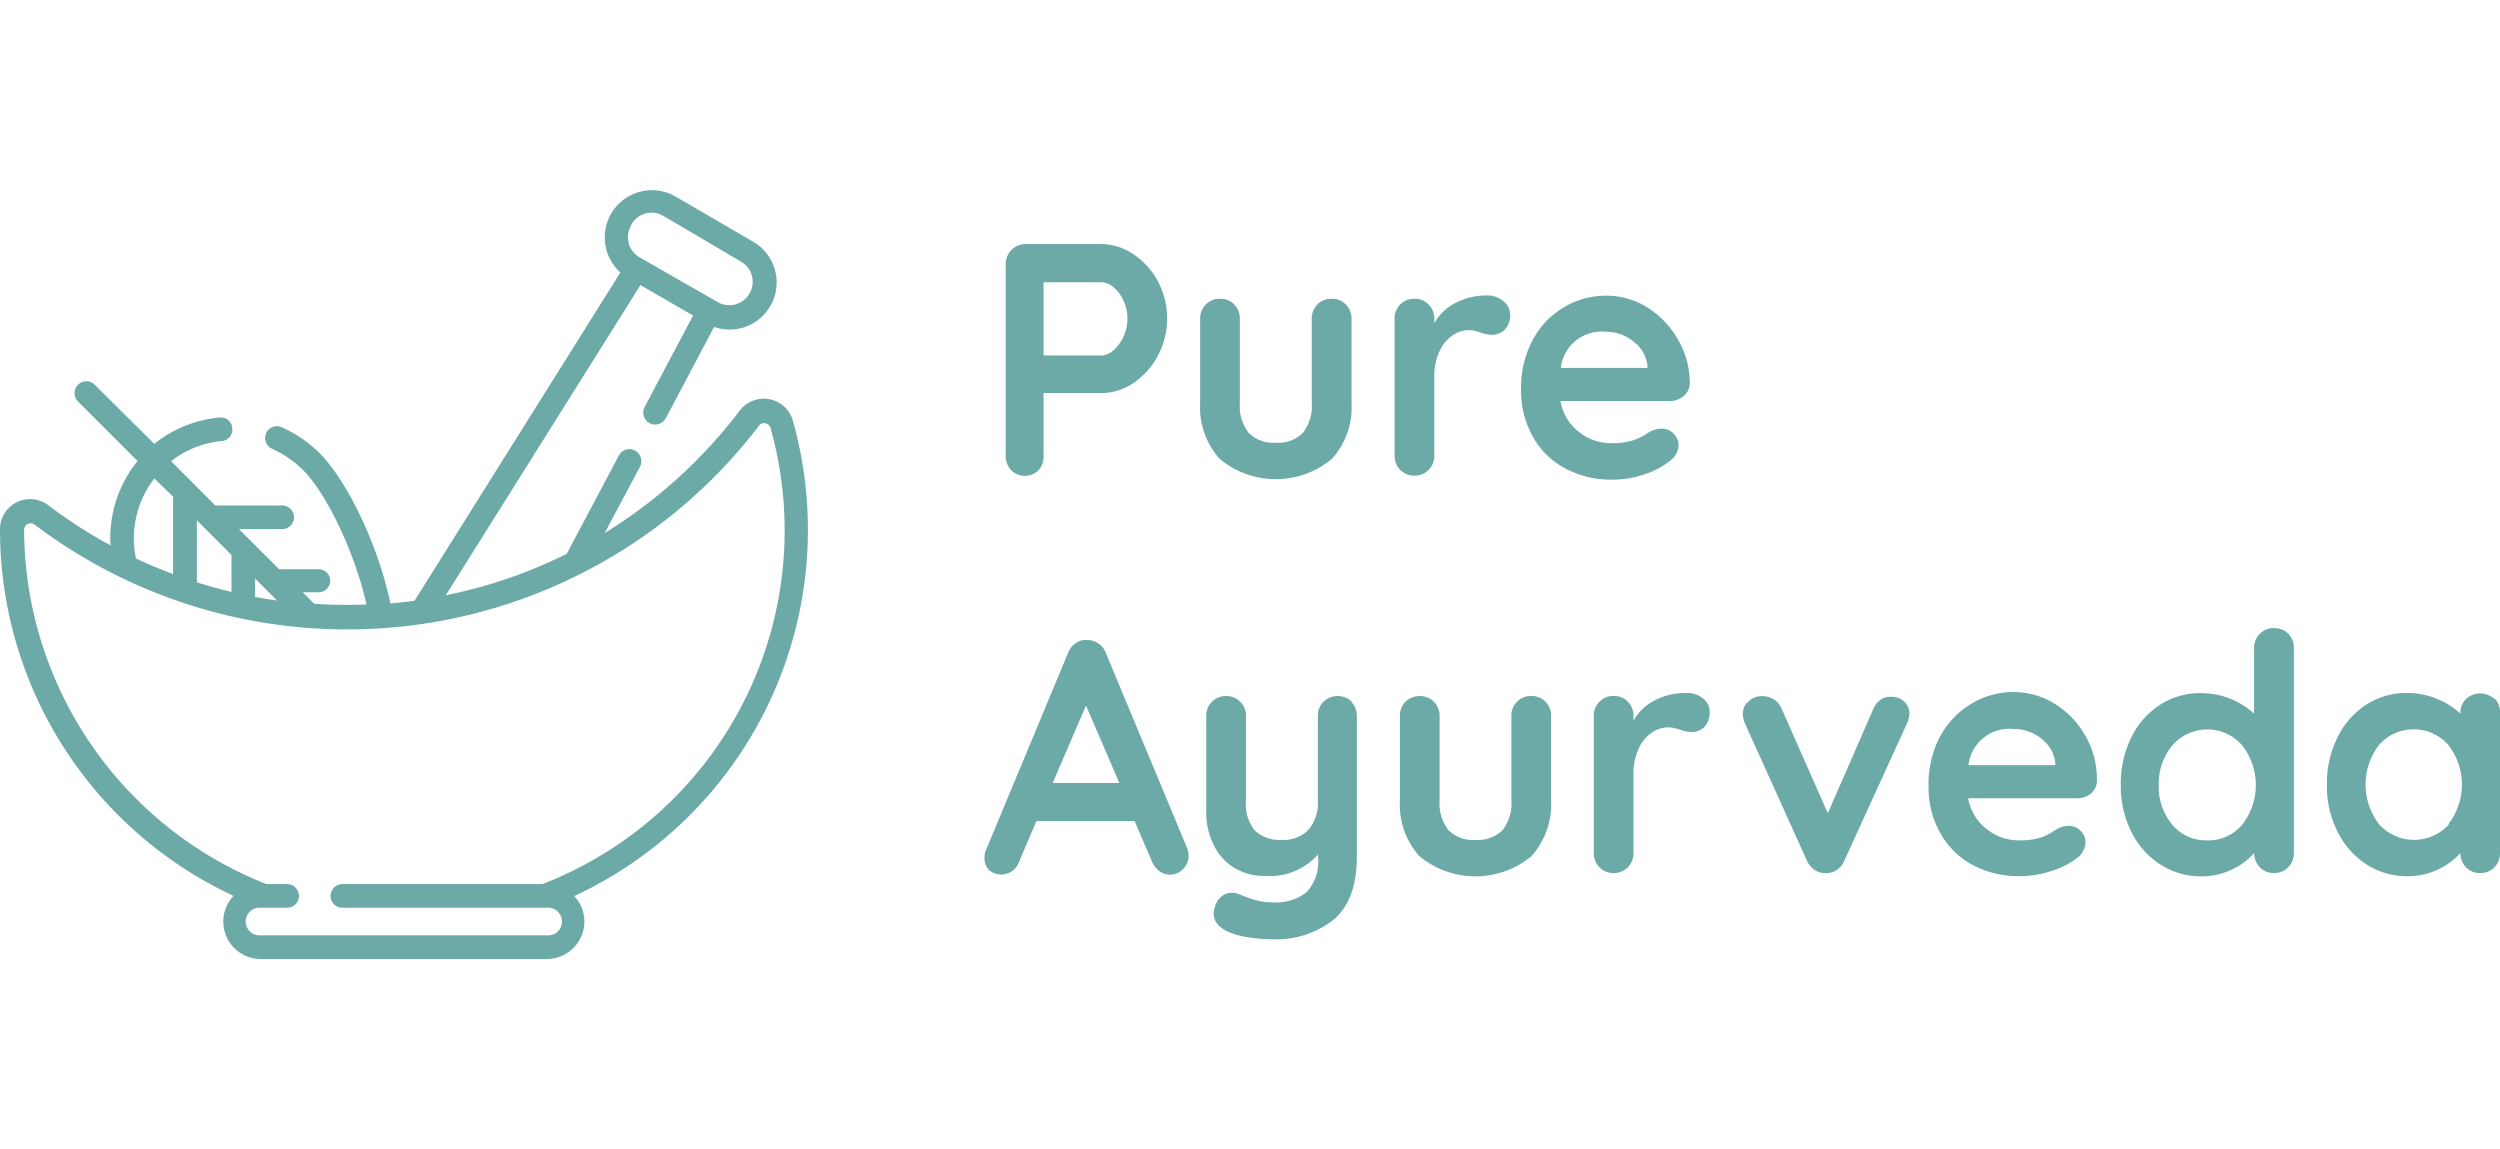 <svg xmlns="http://www.w3.org/2000/svg" viewBox="0 0 216.64 66.64" width="145px">
<style>.cls-1{fill:#6caaa8;}</style>
<g id="Layer_2" data-name="Layer 2"><g id="Layer_1-2" data-name="Layer 1"><path class="cls-1" d="M68.71,20a2.62,2.62,0,0,0-4.6-.89A43,43,0,0,1,52.4,29.73L55.45,24a1,1,0,0,0-1.82-1l-4.52,8.53a42,42,0,0,1-10.48,3.59L55.5,8.24l4.56,2.64-4.19,7.91a1,1,0,1,0,1.82,1l4.19-7.92a4.08,4.08,0,0,0,3.34-7.41L58.51.55a4.09,4.09,0,0,0-4.75,6.6L35.92,35.6c-.69.09-1.39.17-2.09.23-1-4.83-3.63-10.48-6.11-13a11,11,0,0,0-3.31-2.27,1,1,0,1,0-.83,1.87,9.16,9.16,0,0,1,2.69,1.85c2.11,2.12,4.53,7.32,5.49,11.64a43.3,43.3,0,0,1-4.53-.06l-1-1h1.38a1,1,0,0,0,0-2H24.19l-3.48-3.47h3.74a1,1,0,1,0,0-2.05H18.66L14.83,23.5a8.32,8.32,0,0,1,4.37-1.74,1,1,0,0,0,.93-1.12A1,1,0,0,0,19,19.72,10.56,10.56,0,0,0,13.37,22L8.21,16.88a1,1,0,1,0-1.45,1.45l5.16,5.16A10.56,10.56,0,0,0,9.58,30.8,42.81,42.81,0,0,1,4.2,27.33,2.61,2.61,0,0,0,0,29.43,35,35,0,0,0,20.24,61.17a3.24,3.24,0,0,0,2.36,5.47H47.39a3.25,3.25,0,0,0,3.25-3.24,3.18,3.18,0,0,0-.88-2.21A35,35,0,0,0,68.71,20Zm-14-17a2,2,0,0,1,2.78-.75L64.2,6.2a2,2,0,1,1-2,3.52L55.45,5.85A2,2,0,0,1,54.7,3.07ZM17.06,34V28.63l3,3v3.2C19.05,34.59,18.05,34.31,17.06,34Zm5.05-.32L24,35.57c-.64-.08-1.27-.19-1.9-.3ZM13.38,25,15,26.58v6.71c-1.09-.41-2.16-.86-3.22-1.36A8.45,8.45,0,0,1,13.38,25ZM47,60.15H29.67a1,1,0,1,0,0,2.05H47.39a1.2,1.2,0,1,1,0,2.39H22.6a1.2,1.2,0,1,1,0-2.39h2.28a1,1,0,1,0,0-2.05H23.09a33.13,33.13,0,0,1-21-30.75A.57.57,0,0,1,3,29a44.91,44.91,0,0,0,62.77-8.57.57.57,0,0,1,1,.19A32.86,32.86,0,0,1,47,60.15Z"/><path class="cls-1" d="M98.22,5.57a6.51,6.51,0,0,1,2.12,2.35,6.88,6.88,0,0,1,0,6.44,6.58,6.58,0,0,1-2.12,2.37,5,5,0,0,1-2.79.87h-5V23A1.73,1.73,0,0,1,90,24.28a1.68,1.68,0,0,1-2.38,0A1.79,1.79,0,0,1,87.15,23V6.44A1.72,1.72,0,0,1,88.9,4.69h6.53A5,5,0,0,1,98.22,5.57Zm-1.71,8.3a3.35,3.35,0,0,0,.86-1.19,3.74,3.74,0,0,0,0-3.07,3.27,3.27,0,0,0-.86-1.17A1.65,1.65,0,0,0,95.43,8h-5v6.34h5A1.62,1.62,0,0,0,96.51,13.87Z"/><path class="cls-1" d="M116.63,9.93a1.7,1.7,0,0,1,.49,1.25v7.28a6.64,6.64,0,0,1-1.71,4.85,7.61,7.61,0,0,1-9.71,0A6.68,6.68,0,0,1,104,18.46V11.18a1.7,1.7,0,0,1,.49-1.25,1.61,1.61,0,0,1,1.23-.5,1.64,1.64,0,0,1,1.24.5,1.73,1.73,0,0,1,.48,1.25v7.28a3.74,3.74,0,0,0,.78,2.6,3,3,0,0,0,2.32.84,3,3,0,0,0,2.35-.84,3.74,3.74,0,0,0,.78-2.6V11.18a1.73,1.73,0,0,1,.48-1.25,1.64,1.64,0,0,1,1.24-.5A1.61,1.61,0,0,1,116.63,9.93Z"/><path class="cls-1" d="M130.27,9.63a1.46,1.46,0,0,1,.59,1.14,1.81,1.81,0,0,1-.46,1.34,1.54,1.54,0,0,1-1.09.44,2.76,2.76,0,0,1-1-.2l-.38-.11a2.27,2.27,0,0,0-.65-.09,2.5,2.5,0,0,0-1.43.46A3.41,3.41,0,0,0,124.73,14a5.2,5.2,0,0,0-.44,2.22V23a1.7,1.7,0,0,1-.49,1.25,1.64,1.64,0,0,1-1.23.5,1.68,1.68,0,0,1-1.24-.5,1.73,1.73,0,0,1-.48-1.25V11.18a1.73,1.73,0,0,1,.48-1.25,1.64,1.64,0,0,1,1.24-.5,1.61,1.61,0,0,1,1.23.5,1.7,1.7,0,0,1,.49,1.25v.37a4.36,4.36,0,0,1,1.89-1.79,5.83,5.83,0,0,1,2.64-.62A2.18,2.18,0,0,1,130.27,9.63Z"/><path class="cls-1" d="M145.89,17.86a1.83,1.83,0,0,1-1.21.43h-9.46a4.31,4.31,0,0,0,1.57,2.65,4.43,4.43,0,0,0,2.79,1,6.28,6.28,0,0,0,1.83-.21,5.34,5.34,0,0,0,1.05-.46l.53-.33a2.21,2.21,0,0,1,1-.26,1.47,1.47,0,0,1,1.47,1.44,1.79,1.79,0,0,1-.81,1.4,6.85,6.85,0,0,1-2.15,1.12,8.27,8.27,0,0,1-2.72.46,8.42,8.42,0,0,1-4.2-1,6.94,6.94,0,0,1-2.77-2.76,8.09,8.09,0,0,1-1-4,8.81,8.81,0,0,1,1-4.33,7.26,7.26,0,0,1,2.72-2.85,7,7,0,0,1,3.62-1,6.69,6.69,0,0,1,3.57,1A7.85,7.85,0,0,1,145.43,13a7.49,7.49,0,0,1,1,3.79A1.49,1.49,0,0,1,145.89,17.86Zm-10.64-2.44h7.51v-.2a3,3,0,0,0-1.18-2.06,3.68,3.68,0,0,0-2.4-.87A3.56,3.56,0,0,0,135.25,15.42Z"/><path class="cls-1" d="M103,57.64a1.65,1.65,0,0,1-.49,1.22,1.55,1.55,0,0,1-1.12.47,1.47,1.47,0,0,1-.93-.31,2,2,0,0,1-.65-.86l-1.49-3.47H89.81l-1.49,3.5a1.72,1.72,0,0,1-.62.84,1.65,1.65,0,0,1-2-.1,1.5,1.5,0,0,1-.39-1.09,1.79,1.79,0,0,1,.09-.54l7.14-17.15a1.83,1.83,0,0,1,.69-.89,1.48,1.48,0,0,1,1-.26,1.71,1.71,0,0,1,1.61,1.15l7,16.8A1.87,1.87,0,0,1,103,57.64ZM91.22,51.39H97l-2.89-6.71Z"/><path class="cls-1" d="M117.09,44.35a1.73,1.73,0,0,1,.49,1.24V57.78q0,3.73-2,5.44a8,8,0,0,1-5.36,1.71,13.81,13.81,0,0,1-2-.16,7.84,7.84,0,0,1-1.65-.42c-.93-.4-1.4-.95-1.4-1.66a1.71,1.71,0,0,1,.08-.46,1.8,1.8,0,0,1,.59-1,1.44,1.44,0,0,1,.91-.33,1.61,1.61,0,0,1,.54.09l.7.28a6.22,6.22,0,0,0,1.06.33,5,5,0,0,0,1.17.13,4.36,4.36,0,0,0,3-.87,3.94,3.94,0,0,0,1-3v-.29a5.56,5.56,0,0,1-4.64,1.87,4.92,4.92,0,0,1-2.64-.71,4.61,4.61,0,0,1-1.78-2,6.23,6.23,0,0,1-.63-2.85V45.59a1.69,1.69,0,0,1,.49-1.24,1.76,1.76,0,0,1,2.46,0,1.69,1.69,0,0,1,.49,1.24v7.35a3.54,3.54,0,0,0,.79,2.59,3.13,3.13,0,0,0,2.31.79,3,3,0,0,0,2.31-.87,3.58,3.58,0,0,0,.82-2.51V45.59a1.72,1.72,0,0,1,.48-1.24,1.78,1.78,0,0,1,2.47,0Z"/><path class="cls-1" d="M133.93,44.35a1.72,1.72,0,0,1,.48,1.24v7.29a6.7,6.7,0,0,1-1.7,4.85,7.61,7.61,0,0,1-9.71,0,6.69,6.69,0,0,1-1.69-4.85V45.59a1.72,1.72,0,0,1,.48-1.24,1.78,1.78,0,0,1,2.47,0,1.73,1.73,0,0,1,.49,1.24v7.29a3.79,3.79,0,0,0,.77,2.6,3,3,0,0,0,2.33.84,3.05,3.05,0,0,0,2.35-.84,3.79,3.79,0,0,0,.77-2.6V45.59a1.69,1.69,0,0,1,.49-1.24,1.62,1.62,0,0,1,1.23-.5A1.64,1.64,0,0,1,133.93,44.35Z"/><path class="cls-1" d="M147.56,44.05a1.41,1.41,0,0,1,.59,1.14,1.77,1.77,0,0,1-.46,1.34,1.53,1.53,0,0,1-1.09.44,2.94,2.94,0,0,1-1-.2l-.39-.11a2.2,2.2,0,0,0-.64-.09,2.53,2.53,0,0,0-1.44.46A3.26,3.26,0,0,0,142,48.42a5.05,5.05,0,0,0-.45,2.22v6.8a1.74,1.74,0,0,1-.48,1.25,1.68,1.68,0,0,1-1.24.5,1.66,1.66,0,0,1-1.23-.5,1.71,1.71,0,0,1-.49-1.25V45.59a1.69,1.69,0,0,1,.49-1.24,1.62,1.62,0,0,1,1.23-.5,1.64,1.64,0,0,1,1.24.5,1.72,1.72,0,0,1,.48,1.24V46a4.35,4.35,0,0,1,1.9-1.8,5.82,5.82,0,0,1,2.64-.61A2.15,2.15,0,0,1,147.56,44.05Z"/><path class="cls-1" d="M165,44.32a1.44,1.44,0,0,1,.46,1.1,2.26,2.26,0,0,1-.23.86L159.83,58.1a1.77,1.77,0,0,1-.59.77,1.55,1.55,0,0,1-.88.32l-.26,0a1.52,1.52,0,0,1-.9-.3,2,2,0,0,1-.64-.82l-5.34-11.82a2.31,2.31,0,0,1-.2-.92,1.4,1.4,0,0,1,.49-1,1.62,1.62,0,0,1,1.2-.47,1.9,1.9,0,0,1,1,.28,1.75,1.75,0,0,1,.68.81l4,9.06,3.93-9a1.86,1.86,0,0,1,.63-.83,1.43,1.43,0,0,1,.89-.26A1.58,1.58,0,0,1,165,44.32Z"/><path class="cls-1" d="M181.22,52.28a1.84,1.84,0,0,1-1.2.43h-9.47a4.33,4.33,0,0,0,1.58,2.65,4.41,4.41,0,0,0,2.78,1,6.31,6.31,0,0,0,1.84-.21,5,5,0,0,0,1-.46l.54-.33a2.21,2.21,0,0,1,1-.26,1.38,1.38,0,0,1,1,.43,1.36,1.36,0,0,1,.43,1,1.77,1.77,0,0,1-.8,1.41A7,7,0,0,1,177.81,59a8.6,8.6,0,0,1-2.73.46,8.48,8.48,0,0,1-4.2-1,6.94,6.94,0,0,1-2.76-2.77,7.92,7.92,0,0,1-1-4,8.8,8.8,0,0,1,1-4.33,7.35,7.35,0,0,1,2.73-2.85,7,7,0,0,1,3.61-1,6.69,6.69,0,0,1,3.57,1,7.77,7.77,0,0,1,2.68,2.78,7.49,7.49,0,0,1,1,3.79A1.47,1.47,0,0,1,181.22,52.28Zm-10.64-2.44h7.52v-.2a3,3,0,0,0-1.18-2.07,3.75,3.75,0,0,0-2.41-.86A3.56,3.56,0,0,0,170.58,49.84Z"/><path class="cls-1" d="M198.29,38.45a1.74,1.74,0,0,1,.49,1.26V57.44a1.75,1.75,0,0,1-.49,1.25,1.67,1.67,0,0,1-1.23.5,1.6,1.6,0,0,1-1.22-.49,1.77,1.77,0,0,1-.51-1.23,5.84,5.84,0,0,1-1.93,1.42,5.9,5.9,0,0,1-2.57.59,6.53,6.53,0,0,1-3.58-1,7.05,7.05,0,0,1-2.54-2.83,8.81,8.81,0,0,1-.93-4.1,9,9,0,0,1,.91-4.11,7,7,0,0,1,2.51-2.84,6.4,6.4,0,0,1,3.52-1,6.81,6.81,0,0,1,4.61,1.78V39.71a1.73,1.73,0,0,1,.49-1.24,1.64,1.64,0,0,1,1.24-.5A1.7,1.7,0,0,1,198.29,38.45ZM194.3,55a5.59,5.59,0,0,0,0-6.87,4,4,0,0,0-6.05,0,5.13,5.13,0,0,0-1.18,3.44A5.08,5.08,0,0,0,188.24,55a3.77,3.77,0,0,0,3,1.36A3.82,3.82,0,0,0,194.3,55Z"/><path class="cls-1" d="M216.16,44.05a1.7,1.7,0,0,1,.48,1.26V57.44a1.74,1.74,0,0,1-.48,1.25,1.68,1.68,0,0,1-1.24.5,1.63,1.63,0,0,1-1.22-.49,1.81,1.81,0,0,1-.5-1.23,6.2,6.2,0,0,1-4.5,2,6.56,6.56,0,0,1-3.59-1,7.1,7.1,0,0,1-2.53-2.83,8.7,8.7,0,0,1-.94-4.1,9,9,0,0,1,.92-4.11,7,7,0,0,1,2.51-2.84,6.37,6.37,0,0,1,3.51-1,6.81,6.81,0,0,1,4.62,1.78v0a1.75,1.75,0,0,1,.49-1.25,1.79,1.79,0,0,1,2.47,0Zm-4,10.91a5.59,5.59,0,0,0,0-6.87,4,4,0,0,0-6,0,5.63,5.63,0,0,0,0,6.87,4.07,4.07,0,0,0,6.07,0Z"/></g></g></svg>